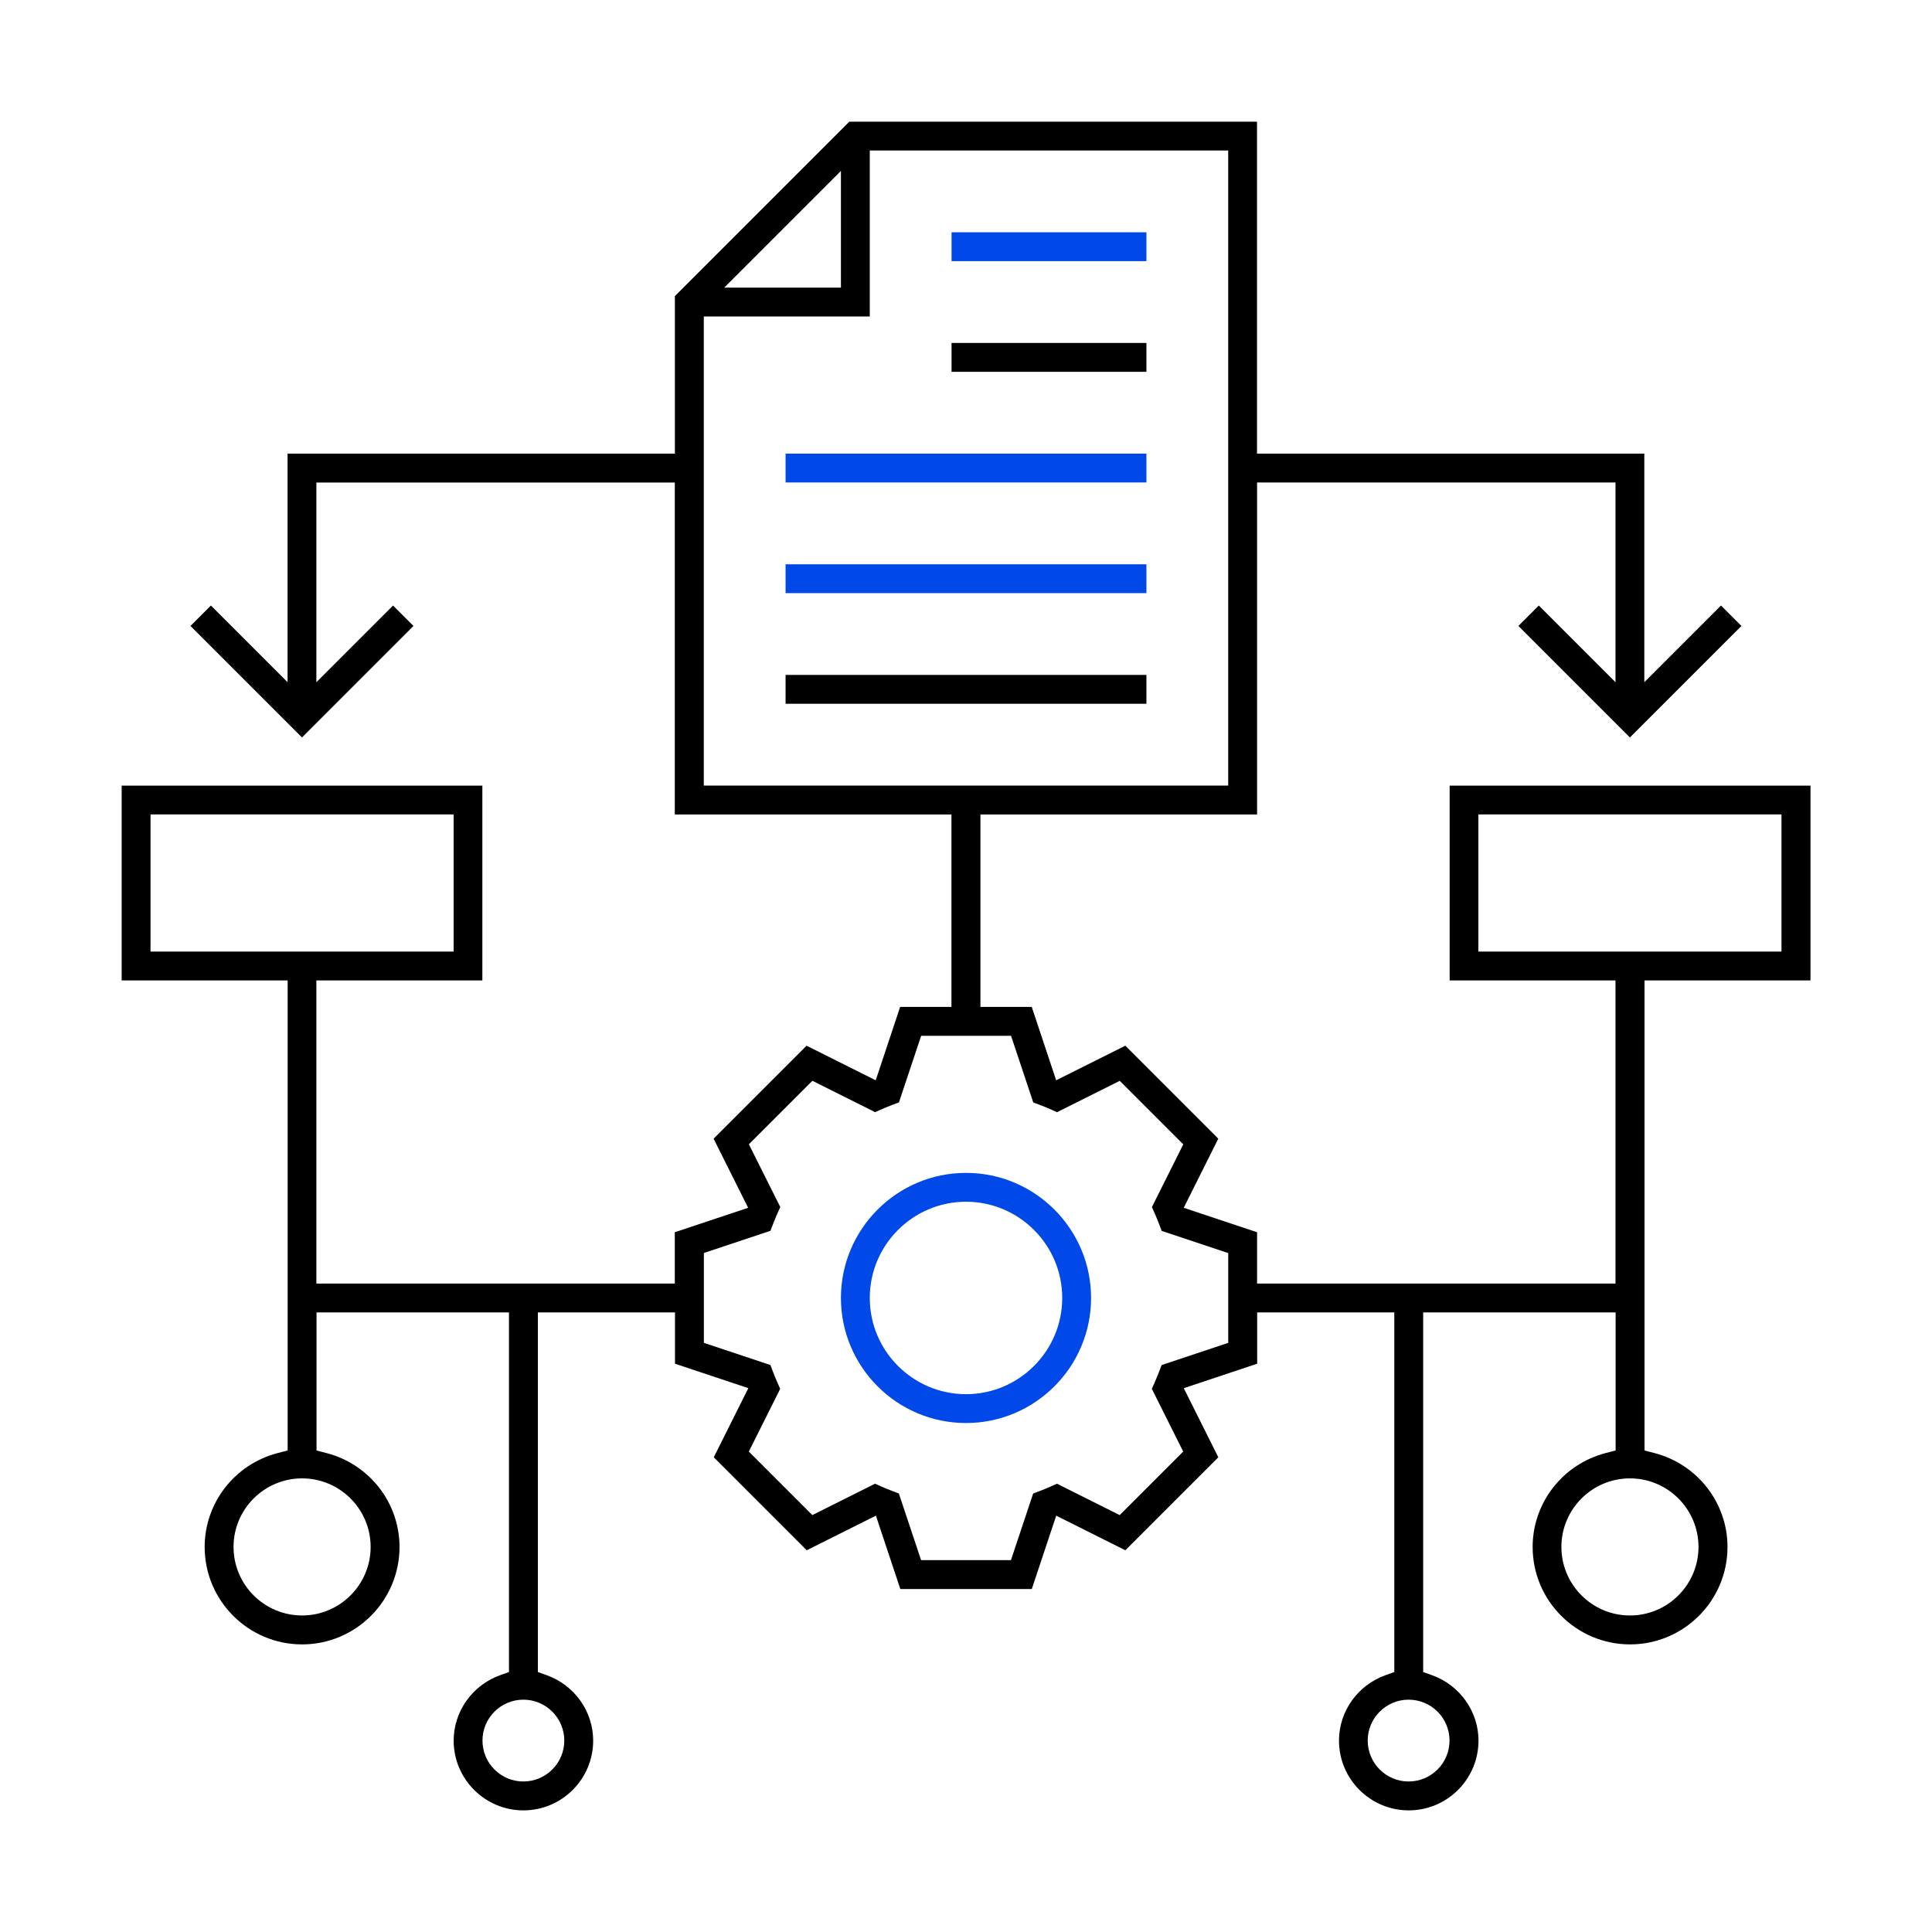 <?xml version="1.0" encoding="UTF-8"?> <svg xmlns="http://www.w3.org/2000/svg" id="Layer_1" viewBox="0 0 511 511"><path d="m288.58,343.3c0-18.24-14.84-33.08-33.08-33.08s-33.08,14.84-33.08,33.08,14.84,33.08,33.08,33.08,33.08-14.84,33.08-33.08Zm-33.08,25.45c-14.03,0-25.45-11.42-25.45-25.45s11.42-25.45,25.45-25.45,25.45,11.42,25.45,25.45-11.42,25.45-25.45,25.45Z" style="fill:#0048e7;"></path><rect x="251.68" y="61.44" width="51.54" height="7.63" style="fill:#0048e7;"></rect><rect x="251.68" y="90.71" width="51.54" height="7.63"></rect><rect x="207.78" y="119.98" width="95.44" height="7.63" style="fill:#0048e7;"></rect><rect x="207.78" y="149.25" width="95.44" height="7.63" style="fill:#0048e7;"></rect><rect x="207.78" y="178.51" width="95.44" height="7.63"></rect><path d="m383.39,259.32h43.9v80.17h-94.8v-13.57l-19.4-6.47,9.14-18.28-24.59-24.59-18.29,9.15-6.46-19.41h-13.57v-50.9h73.17v-87.8h94.8v52.82l-20.28-20.28-5.4,5.4,29.49,29.49,29.49-29.49-5.4-5.4-20.28,20.28v-60.46h-102.44V32.18h-107.83l-46.14,46.14v41.66h-102.44v60.46l-20.28-20.28-5.4,5.4,29.49,29.49,29.49-29.49-5.4-5.4-20.28,20.28v-52.82h94.8v87.8h73.17v50.9h-13.57l-6.46,19.41-18.29-9.15-24.59,24.59,9.14,18.28-19.4,6.47v13.57h-94.8v-80.17h43.9v-51.53H32.18v51.53h43.9v124.32l-2.62.68c-11.38,2.95-19.33,13.17-19.33,24.84,0,14.21,11.56,25.77,25.77,25.77s25.77-11.56,25.77-25.77c0-11.67-7.95-21.89-19.33-24.84l-2.62-.68v-36.52h50.9v95.12l-2.32.83c-7.36,2.63-12.31,9.58-12.31,17.31,0,10.17,8.28,18.45,18.45,18.45s18.45-8.28,18.45-18.45c0-7.73-4.95-14.68-12.31-17.31l-2.32-.83v-95.12h36.27v13.57l19.4,6.47-9.14,18.28,24.59,24.59,18.29-9.15,6.46,19.41h34.77l6.46-19.41,18.29,9.15,24.59-24.59-9.14-18.28,19.41-6.47v-13.57h36.27v95.12l-2.32.83c-7.36,2.63-12.31,9.58-12.31,17.31,0,10.17,8.28,18.45,18.45,18.45s18.45-8.28,18.45-18.45c0-7.73-4.95-14.68-12.31-17.31l-2.32-.83v-95.12h50.9v36.52l-2.62.68c-11.38,2.95-19.33,13.17-19.33,24.84,0,14.21,11.56,25.77,25.77,25.77s25.77-11.56,25.77-25.77c0-11.67-7.95-21.89-19.33-24.84l-2.62-.68v-124.32h43.9v-51.53h-95.44v51.53ZM98.03,409.15c0,10-8.13,18.13-18.13,18.13s-18.13-8.13-18.13-18.13,8.13-18.13,18.13-18.13,18.13,8.13,18.13,18.13Zm-58.22-157.47v-36.27h80.17v36.27H39.81Zm109.44,208.69c0,5.96-4.85,10.82-10.82,10.82s-10.82-4.85-10.82-10.82,4.85-10.82,10.82-10.82,10.82,4.85,10.82,10.82ZM222.42,45.21v30.87h-30.87l30.87-30.87Zm-36.27,162.57v-124.07h43.9v-43.9h94.8v167.97h-138.7Zm138.7,147.4l-17.61,5.87-.71,1.85c-.36.91-.73,1.84-1.14,2.78l-.74,1.66,8.3,16.59-16.8,16.8-16.59-8.3-1.65.74c-.85.38-1.76.75-2.93,1.2l-1.71.64-5.88,17.63h-23.77l-5.88-17.63-1.7-.64c-1.19-.45-2.09-.82-2.94-1.2l-1.65-.74-16.59,8.3-16.8-16.8,8.3-16.59-.74-1.66c-.41-.91-.76-1.81-1.1-2.68l-.75-1.96-17.6-5.87v-23.76l17.61-5.87.71-1.84c.36-.91.73-1.86,1.15-2.79l.74-1.66-8.3-16.59,16.8-16.8,16.59,8.3,1.65-.74c.85-.38,1.78-.76,2.93-1.2l1.71-.64,5.88-17.62h23.77l5.88,17.63,1.7.64c1.19.45,2.09.82,2.94,1.2l1.65.74,16.59-8.3,16.8,16.8-8.3,16.59.74,1.66c.41.91.76,1.81,1.1,2.68l.75,1.96,17.6,5.87v23.76Zm58.54,105.19c0,5.96-4.85,10.82-10.82,10.82s-10.82-4.85-10.82-10.82,4.85-10.82,10.82-10.82,10.82,4.85,10.82,10.82Zm65.85-51.22c0,10-8.13,18.13-18.13,18.13s-18.13-8.13-18.13-18.13,8.13-18.13,18.13-18.13,18.13,8.13,18.13,18.13Zm-58.22-193.74h80.17v36.27h-80.17v-36.27Z"></path></svg> 